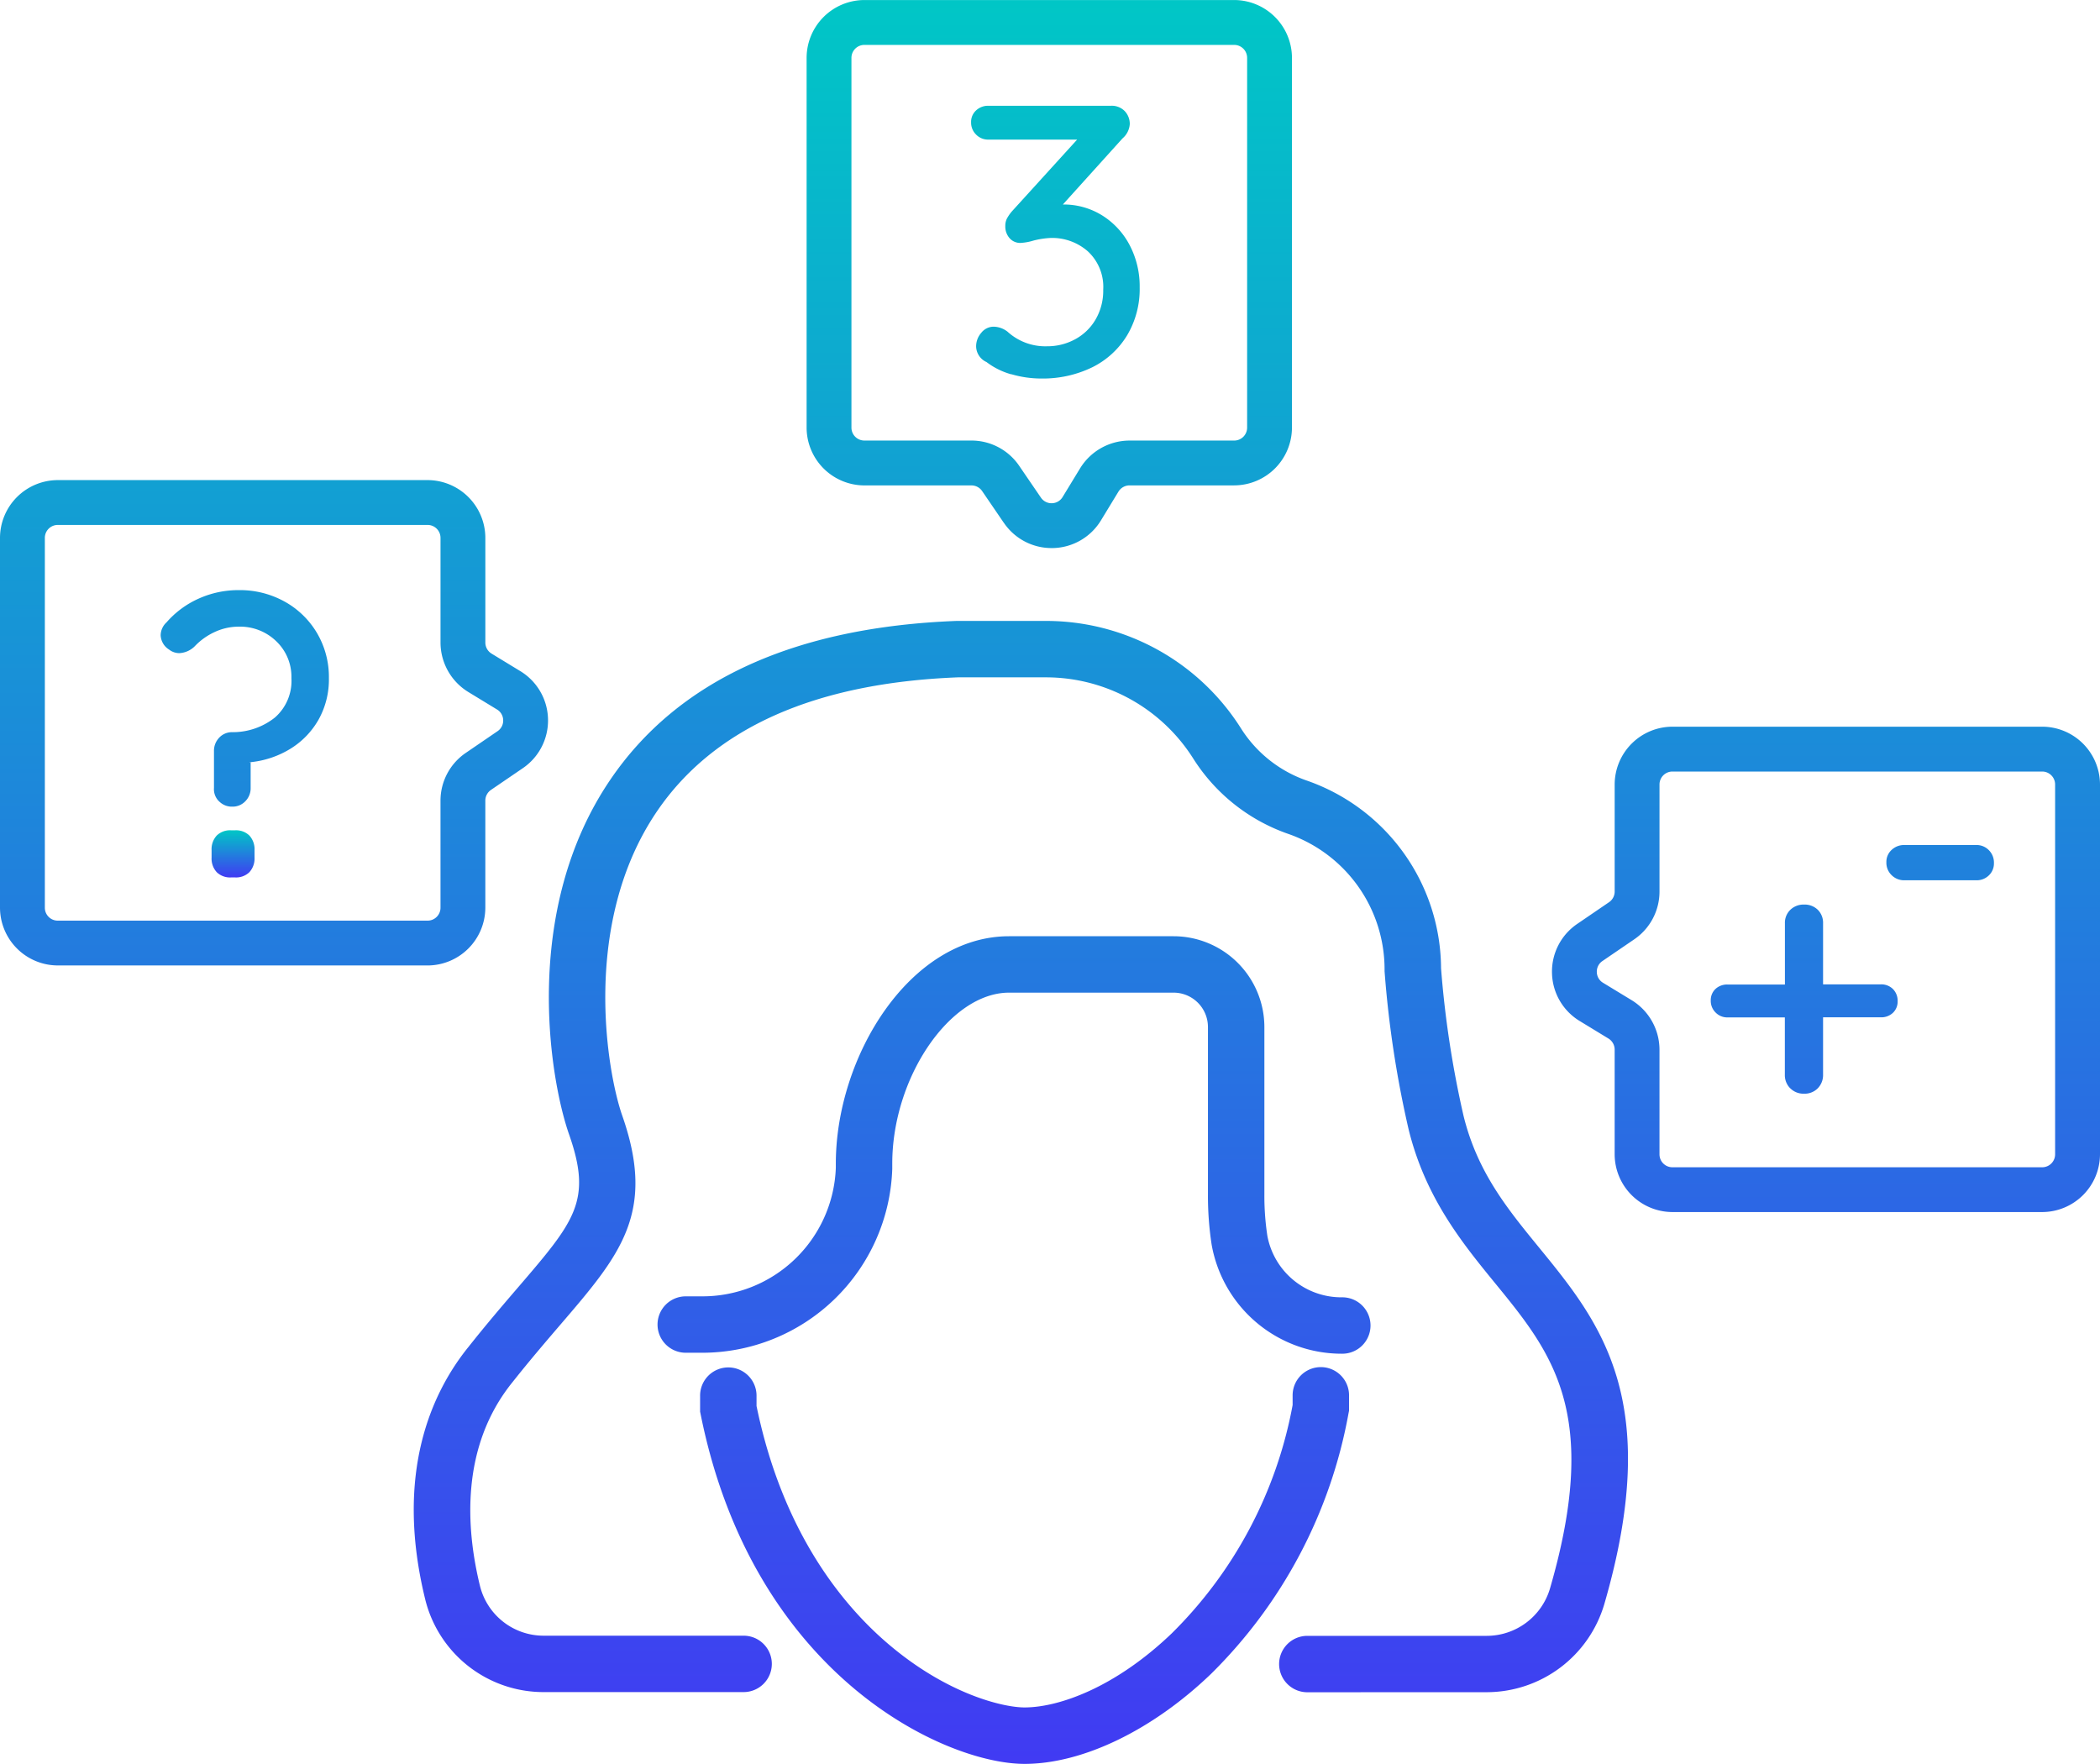 <svg xmlns="http://www.w3.org/2000/svg" xmlns:xlink="http://www.w3.org/1999/xlink" id="Group_26783" data-name="Group 26783" width="123.288" height="103.554" viewBox="0 0 123.288 103.554"><defs><linearGradient id="linear-gradient" x1="0.5" x2="0.5" y2="1" gradientUnits="objectBoundingBox"><stop offset="0" stop-color="#00c7c6"></stop><stop offset="1" stop-color="#413af3"></stop></linearGradient><clipPath id="clip-path"><rect id="Rectangle_10395" data-name="Rectangle 10395" width="123.288" height="103.554" stroke="rgba(0,0,0,0)" stroke-miterlimit="10" stroke-width="1" fill="url(#linear-gradient)"></rect></clipPath></defs><g id="Group_26784" data-name="Group 26784" clip-path="url(#clip-path)"><path id="Union_10" data-name="Union 10" d="M5010.78-647.267l-.033-.161v-.942a1.656,1.656,0,0,1,1.656-1.656,1.657,1.657,0,0,1,1.657,1.656v.61c1.523,7.392,5.041,11.675,7.733,13.969,3.457,2.949,6.742,3.727,8,3.727,1.989,0,5.3-1.144,8.648-4.353a25.286,25.286,0,0,0,7.092-13.4v-.571a1.657,1.657,0,0,1,1.657-1.656,1.657,1.657,0,0,1,1.656,1.656v.9l-.032.161a28.629,28.629,0,0,1-8.078,15.3c-3.442,3.305-7.533,5.277-10.943,5.277C5025.125-626.751,5013.865-631.917,5010.78-647.267Zm35.617,16.312a1.657,1.657,0,0,1-1.657-1.656,1.658,1.658,0,0,1,1.657-1.656h10.547a3.876,3.876,0,0,0,3.7-2.784c2.993-10.31.115-13.835-3.22-17.915-1.915-2.345-4.086-5-5.078-9.021a61.821,61.821,0,0,1-1.415-9.3l0-.111a8.419,8.419,0,0,0-5.648-7.948,10.791,10.791,0,0,1-5.568-4.4,10.234,10.234,0,0,0-8.7-4.793h-5.127c-8.4.327-14.341,2.973-17.67,7.863-4.475,6.575-2.933,15.324-2.041,17.87,2,5.708-.119,8.178-3.631,12.268-.833.973-1.779,2.074-2.806,3.369-3.074,3.795-2.74,8.593-1.921,11.952a3.847,3.847,0,0,0,3.746,2.941H5013.3a1.657,1.657,0,0,1,1.658,1.656,1.657,1.657,0,0,1-1.658,1.655h-11.732a7.15,7.15,0,0,1-6.965-5.468c-1.806-7.4.393-12.14,2.554-14.807,1.056-1.333,2.023-2.46,2.878-3.456,3.37-3.925,4.388-5.11,3.018-9.014-1.111-3.17-2.84-13.088,2.43-20.83,3.957-5.814,10.792-8.947,20.313-9.311h5.223a13.533,13.533,0,0,1,11.5,6.336,7.455,7.455,0,0,0,3.854,3.039,11.732,11.732,0,0,1,7.874,11.015,59.087,59.087,0,0,0,1.323,8.675c.813,3.294,2.568,5.444,4.428,7.719,3.594,4.4,7.313,8.953,3.834,20.935a7.205,7.205,0,0,1-6.885,5.173Zm-5.618-26.276a18.852,18.852,0,0,1-.217-2.961v-9.819a2.019,2.019,0,0,0-2.017-2.017h-9.66c-3.46,0-6.857,4.973-6.857,10.04,0,.106,0,.212,0,.316a11.167,11.167,0,0,1-11.187,10.785h-.937a1.657,1.657,0,0,1-1.656-1.656,1.657,1.657,0,0,1,1.656-1.656h.937a7.834,7.834,0,0,0,7.874-7.54c0-.082,0-.165,0-.248,0-6.3,4.35-13.353,10.17-13.353h9.66a5.337,5.337,0,0,1,5.33,5.33v9.819a15.622,15.622,0,0,0,.175,2.441,4.419,4.419,0,0,0,4.4,3.608,1.656,1.656,0,0,1,1.656,1.656,1.656,1.656,0,0,1-1.656,1.656A7.756,7.756,0,0,1,5040.779-657.231Zm27.052-1.916a3.4,3.4,0,0,1-3.392-3.392v-6.147a.763.763,0,0,0-.364-.648l-1.687-1.028a3.374,3.374,0,0,1-1.627-2.808,3.38,3.38,0,0,1,1.476-2.89l1.872-1.278a.756.756,0,0,0,.331-.626v-6.286a3.4,3.4,0,0,1,3.392-3.392h21.709a3.4,3.4,0,0,1,3.392,3.392v21.711a3.4,3.4,0,0,1-3.392,3.392Zm-.759-25.1v6.286a3.393,3.393,0,0,1-1.479,2.8l-1.871,1.277a.748.748,0,0,0-.33.647.747.747,0,0,0,.364.629l1.687,1.026a3.414,3.414,0,0,1,1.628,2.9v6.147a.76.76,0,0,0,.759.759h21.709a.76.76,0,0,0,.759-.759V-684.25a.76.76,0,0,0-.759-.759h-21.709A.76.76,0,0,0,5067.072-684.25Zm7.677,17.837a1.087,1.087,0,0,1-.318-.8v-3.364h-3.364a.956.956,0,0,1-.7-.286.955.955,0,0,1-.286-.7.907.907,0,0,1,.274-.682,1,1,0,0,1,.716-.263h3.364V-676.1a1.053,1.053,0,0,1,.318-.791,1.109,1.109,0,0,1,.8-.308,1.1,1.1,0,0,1,.814.308,1.075,1.075,0,0,1,.308.791v3.585h3.386a.971.971,0,0,1,.716.275.969.969,0,0,1,.275.714.9.9,0,0,1-.275.681.99.99,0,0,1-.716.265h-3.386v3.364a1.11,1.11,0,0,1-.308.8,1.077,1.077,0,0,1-.814.32A1.087,1.087,0,0,1,5074.749-666.414Zm-101.713-7.215a3.4,3.4,0,0,1-3.391-3.392v-21.711a3.4,3.4,0,0,1,3.391-3.391h21.712a3.4,3.4,0,0,1,3.391,3.391v6.147a.762.762,0,0,0,.364.648l1.687,1.028a3.382,3.382,0,0,1,1.628,2.808,3.383,3.383,0,0,1-1.478,2.89l-1.871,1.277a.76.76,0,0,0-.331.628v6.286a3.4,3.4,0,0,1-3.391,3.392Zm-.758-25.1v21.711a.759.759,0,0,0,.758.759h21.712a.759.759,0,0,0,.758-.759v-6.286a3.391,3.391,0,0,1,1.479-2.8l1.87-1.278a.748.748,0,0,0,.331-.647.745.745,0,0,0-.364-.628l-1.687-1.028a3.411,3.411,0,0,1-1.628-2.9v-6.147a.76.76,0,0,0-.758-.759h-21.712A.76.76,0,0,0,4972.278-698.732Zm109.17,20.1a1.033,1.033,0,0,1-.748-.3,1.007,1.007,0,0,1-.308-.759.943.943,0,0,1,.308-.725,1.056,1.056,0,0,1,.748-.286h4.222a1,1,0,0,1,.736.3,1.024,1.024,0,0,1,.3.759.961.961,0,0,1-.3.726,1.016,1.016,0,0,1-.736.285Zm-98.955-4.645a1,1,0,0,1-.286-.777V-686.2a1.109,1.109,0,0,1,.309-.8,1.021,1.021,0,0,1,.766-.32,3.971,3.971,0,0,0,2.5-.858,2.856,2.856,0,0,0,.972-2.32,2.876,2.876,0,0,0-.891-2.161,3.049,3.049,0,0,0-2.2-.856,3.336,3.336,0,0,0-1.4.308,3.8,3.8,0,0,0-1.177.835,1.379,1.379,0,0,1-.915.412.972.972,0,0,1-.594-.206,1.041,1.041,0,0,1-.5-.846,1.048,1.048,0,0,1,.344-.754,5.452,5.452,0,0,1,1.885-1.394,5.667,5.667,0,0,1,2.366-.5,5.413,5.413,0,0,1,2.664.663,5.039,5.039,0,0,1,1.91,1.841,5.071,5.071,0,0,1,.708,2.664,4.821,4.821,0,0,1-.606,2.434,4.766,4.766,0,0,1-1.658,1.715,5.526,5.526,0,0,1-2.377.789c-.015,0-.019,0-.011.012s.027,0,.058-.012v1.508a1.077,1.077,0,0,1-.308.777,1.025,1.025,0,0,1-.767.321A1.049,1.049,0,0,1,4982.493-683.274Zm46.089-16.335-1.278-1.871a.758.758,0,0,0-.626-.331h-6.286A3.4,3.4,0,0,1,5017-705.2v-21.711a3.4,3.4,0,0,1,3.393-3.392h21.71a3.4,3.4,0,0,1,3.391,3.392V-705.2a3.4,3.4,0,0,1-3.391,3.391h-6.146a.768.768,0,0,0-.649.366l-1.026,1.687a3.381,3.381,0,0,1-2.808,1.627h-.091A3.379,3.379,0,0,1,5028.582-699.609Zm-8.95-27.3V-705.2a.76.76,0,0,0,.759.759h6.286a3.389,3.389,0,0,1,2.8,1.479l1.278,1.87a.753.753,0,0,0,.647.331.751.751,0,0,0,.627-.364l1.028-1.687a3.411,3.411,0,0,1,2.9-1.628h6.146a.761.761,0,0,0,.759-.759v-21.711a.761.761,0,0,0-.759-.759h-21.71A.76.76,0,0,0,5019.632-726.913Zm9.383,18.576a4.3,4.3,0,0,1-1.455-.722,1.027,1.027,0,0,1-.608-.924,1.2,1.2,0,0,1,.3-.789.93.93,0,0,1,.732-.362,1.377,1.377,0,0,1,.812.294,3.287,3.287,0,0,0,2.324.856,3.4,3.4,0,0,0,1.635-.406,3.078,3.078,0,0,0,1.207-1.161,3.349,3.349,0,0,0,.451-1.749,2.84,2.84,0,0,0-.9-2.255,3.175,3.175,0,0,0-2.165-.789,4.974,4.974,0,0,0-1.037.157,3.178,3.178,0,0,1-.745.135.824.824,0,0,1-.653-.282,1.031,1.031,0,0,1-.248-.709.954.954,0,0,1,.09-.429,2.445,2.445,0,0,1,.294-.428l3.833-4.217h-5.21a.979.979,0,0,1-.721-.294.979.979,0,0,1-.294-.721.908.908,0,0,1,.294-.7,1.023,1.023,0,0,1,.721-.271h7.195a1.056,1.056,0,0,1,.812.316,1.086,1.086,0,0,1,.293.767,1.218,1.218,0,0,1-.428.835l-3.5,3.878a4.269,4.269,0,0,1,2.312.643,4.536,4.536,0,0,1,1.612,1.748,5.2,5.2,0,0,1,.586,2.48,5.3,5.3,0,0,1-.744,2.82,4.957,4.957,0,0,1-2.053,1.872,6.633,6.633,0,0,1-3,.653A6.2,6.2,0,0,1,5029.015-708.337Z" transform="translate(-4969.645 730.305)" stroke="rgba(0,0,0,0)" stroke-miterlimit="10" stroke-width="1" fill="url(#linear-gradient)"></path><path id="Path_35838" data-name="Path 35838" d="M61.386,235.443h-.229a1.118,1.118,0,0,0-.846.309,1.184,1.184,0,0,0-.3.857v.434a1.184,1.184,0,0,0,.3.857,1.118,1.118,0,0,0,.846.309h.229a1.12,1.12,0,0,0,.846-.309,1.187,1.187,0,0,0,.3-.857v-.434a1.186,1.186,0,0,0-.3-.857,1.12,1.12,0,0,0-.846-.309" transform="translate(-47.589 -186.697)" stroke="rgba(0,0,0,0)" stroke-miterlimit="10" stroke-width="1" fill="url(#linear-gradient)"></path></g></svg>